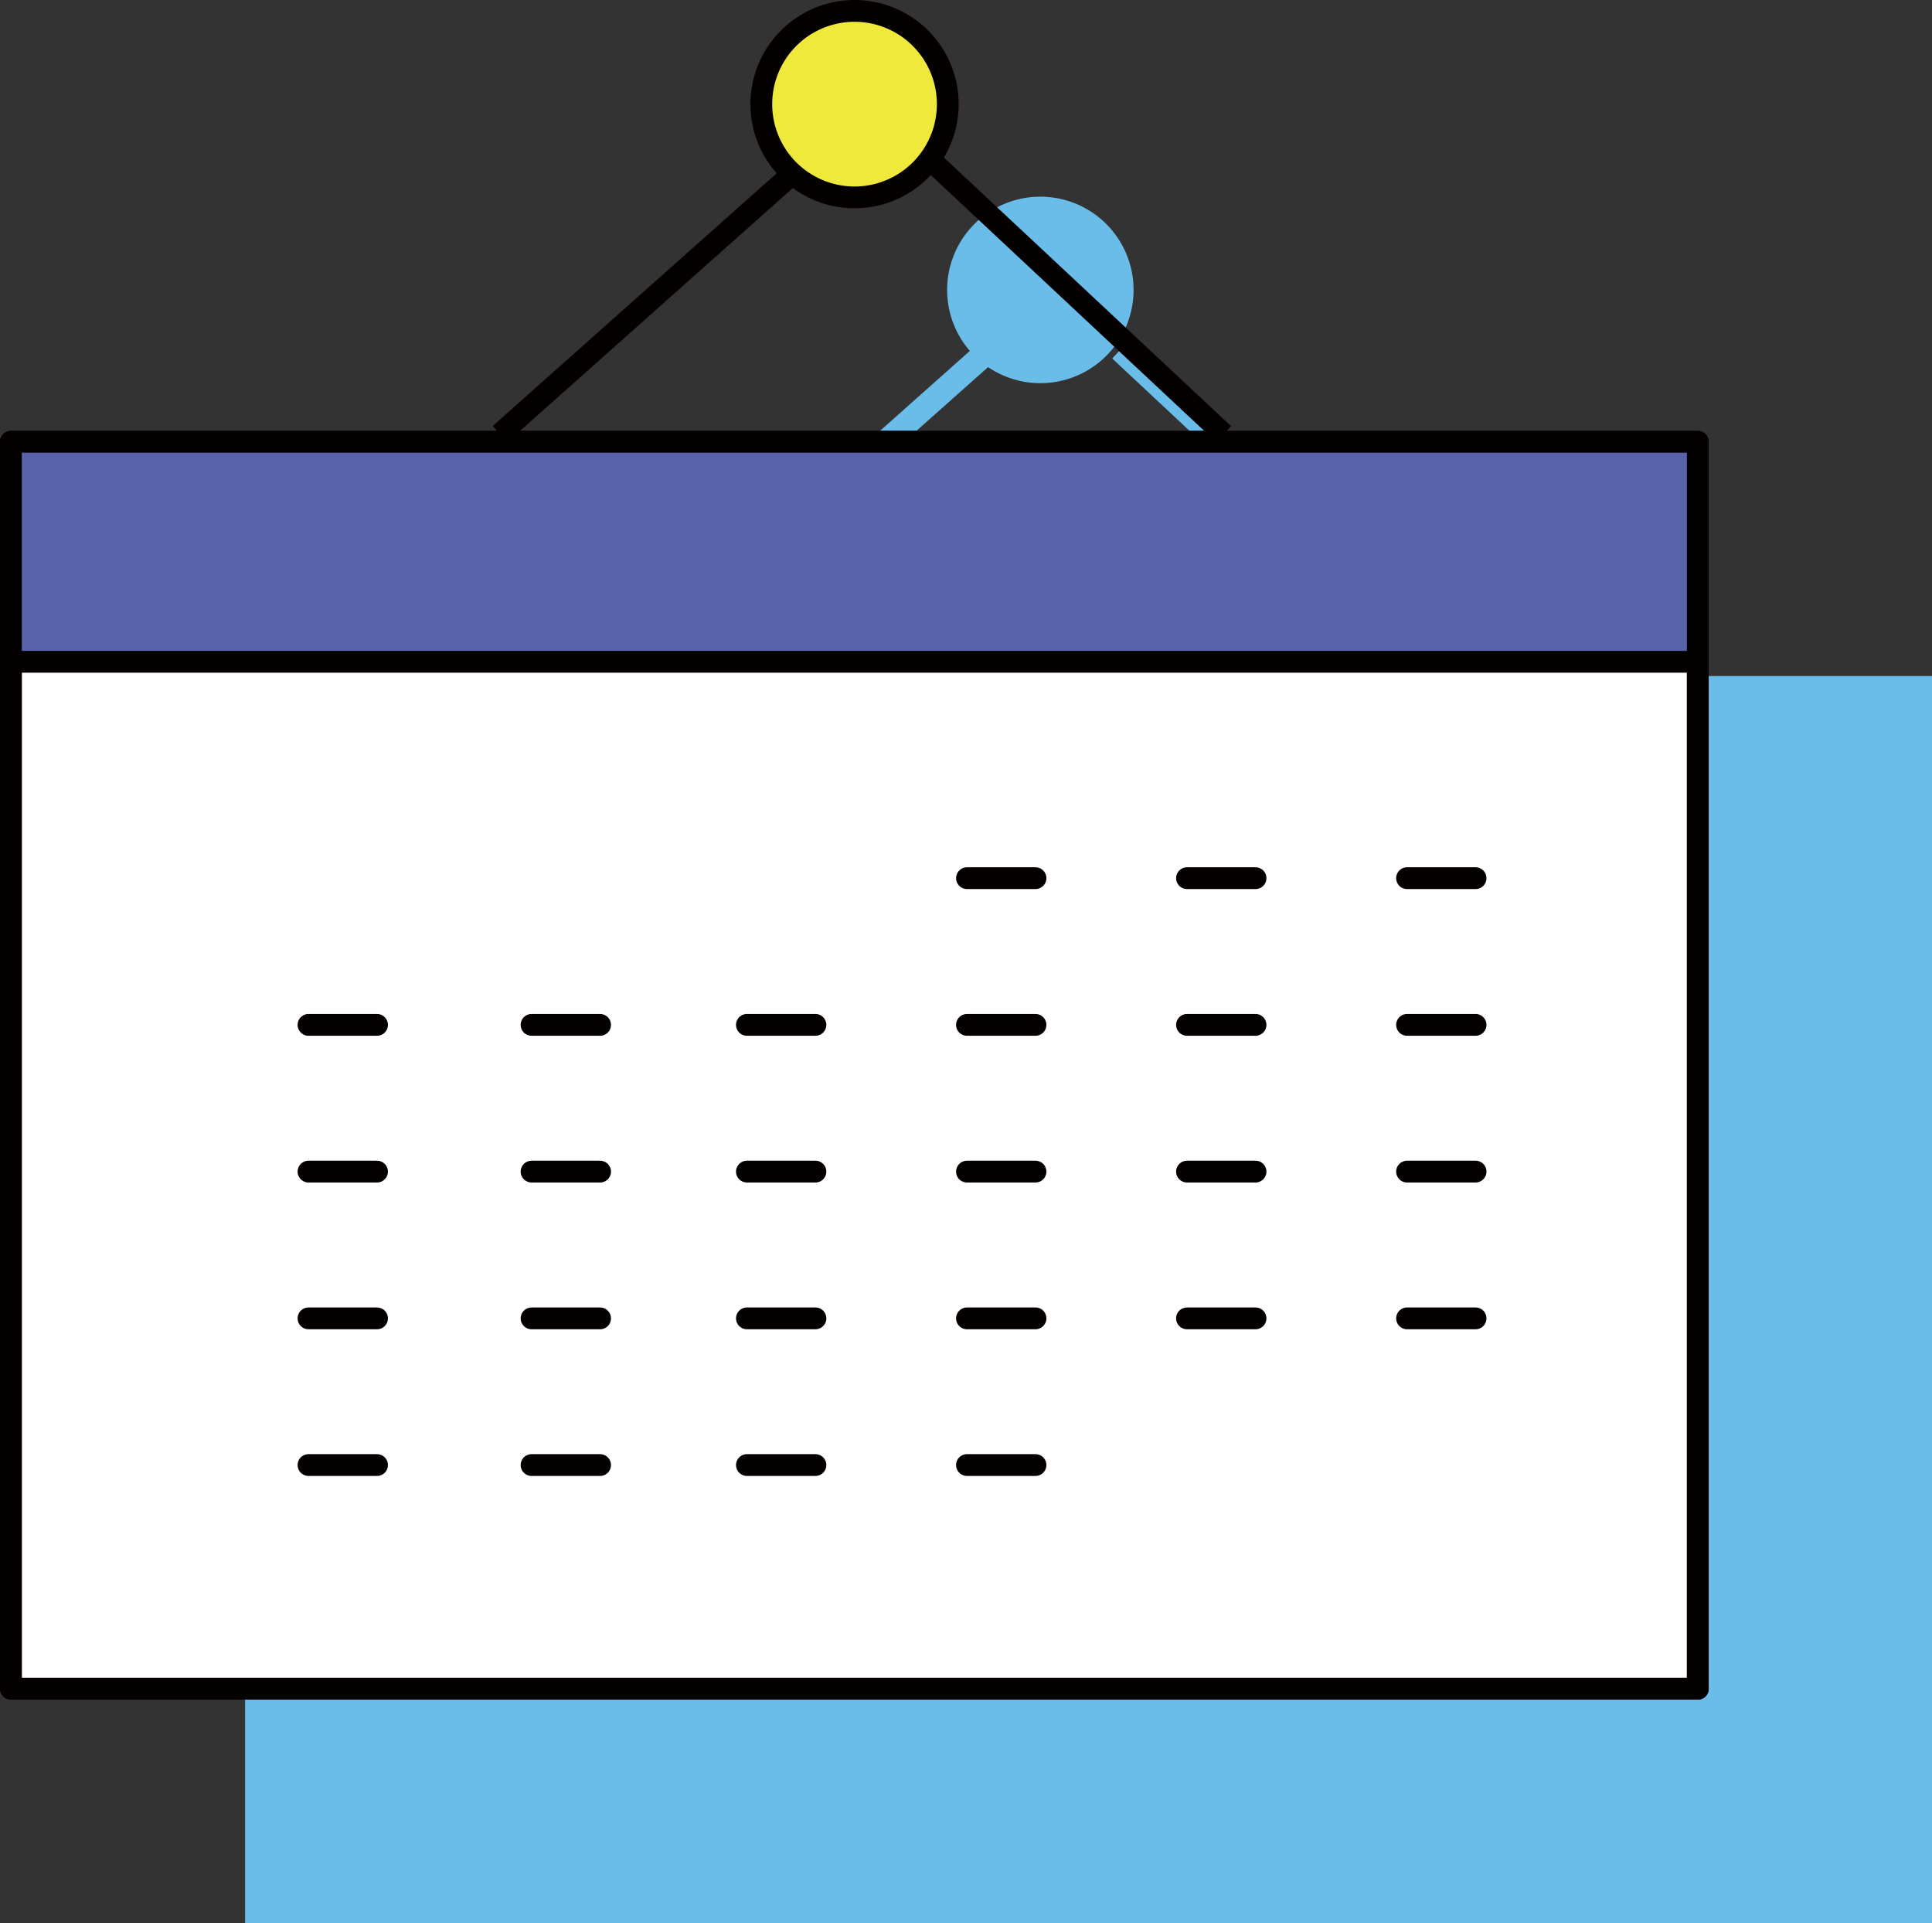 <svg xmlns="http://www.w3.org/2000/svg" width="79.763" height="79.382" viewBox="0 0 79.763 79.382">
  <rect x="0" y="0" width="79.763" height="79.382" fill="#333333" stroke="none"/>
  <g id="グループ_948" data-name="グループ 948" transform="translate(-314.017 -407.251)">
    <rect id="長方形_569" data-name="長方形 569" width="69.644" height="51.475" transform="translate(324.136 435.158)" fill="#6abce9"/>
    <line id="線_248" data-name="線 248" x1="12.242" y2="10.893" transform="translate(342.328 421.949)" fill="none" stroke="#6abce9" stroke-miterlimit="10" stroke-width="1"/>
    <line id="線_249" data-name="線 249" x2="11.93" y2="11.157" transform="translate(360.276 421.684)" fill="none" stroke="#6abce9" stroke-miterlimit="10" stroke-width="1"/>
    <path id="パス_1371" data-name="パス 1371" d="M342.326,415.555a3.849,3.849,0,1,1,0-.01Z" transform="translate(18.491 3.669)" fill="#6abce9"/>
    <rect id="長方形_570" data-name="長方形 570" width="69.644" height="51.475" transform="translate(314.467 425.487)" fill="#fff"/>
    <rect id="長方形_571" data-name="長方形 571" width="69.644" height="51.475" transform="translate(314.467 425.487)" fill="none" stroke="#040000" stroke-linecap="round" stroke-linejoin="round" stroke-width="0.899"/>
    <line id="線_250" data-name="線 250" x1="12.242" y2="10.893" transform="translate(334.657 414.279)" fill="none" stroke="#040000" stroke-width="0.899"/>
    <line id="線_251" data-name="線 251" x2="11.93" y2="11.157" transform="translate(352.606 414.014)" fill="none" stroke="#040000" stroke-width="0.899"/>
    <path id="パス_1372" data-name="パス 1372" d="M338.325,411.555a3.849,3.849,0,1,1,0-.01Z" transform="translate(14.821 0)" fill="#eee93a"/>
    <path id="パス_1373" data-name="パス 1373" d="M338.325,411.555a3.849,3.849,0,1,1,0-.01Z" transform="translate(14.821 0)" fill="none" stroke="#040000" stroke-width="0.899"/>
    <line id="線_252" data-name="線 252" x2="2.83" transform="translate(326.753 467.727)" fill="none" stroke="#040000" stroke-linecap="round" stroke-linejoin="round" stroke-width="0.899"/>
    <line id="線_253" data-name="線 253" x2="2.83" transform="translate(335.962 467.727)" fill="none" stroke="#040000" stroke-linecap="round" stroke-linejoin="round" stroke-width="0.899"/>
    <line id="線_254" data-name="線 254" x2="2.83" transform="translate(344.853 467.727)" fill="none" stroke="#040000" stroke-linecap="round" stroke-linejoin="round" stroke-width="0.899"/>
    <line id="線_255" data-name="線 255" x2="2.83" transform="translate(353.938 467.727)" fill="none" stroke="#040000" stroke-linecap="round" stroke-linejoin="round" stroke-width="0.899"/>
    <line id="線_256" data-name="線 256" x2="2.83" transform="translate(326.753 461.672)" fill="none" stroke="#040000" stroke-linecap="round" stroke-linejoin="round" stroke-width="0.899"/>
    <line id="線_257" data-name="線 257" x2="2.83" transform="translate(335.962 461.672)" fill="none" stroke="#040000" stroke-linecap="round" stroke-linejoin="round" stroke-width="0.899"/>
    <line id="線_258" data-name="線 258" x2="2.83" transform="translate(344.853 461.672)" fill="none" stroke="#040000" stroke-linecap="round" stroke-linejoin="round" stroke-width="0.899"/>
    <line id="線_259" data-name="線 259" x2="2.83" transform="translate(353.938 461.672)" fill="none" stroke="#040000" stroke-linecap="round" stroke-linejoin="round" stroke-width="0.899"/>
    <line id="線_260" data-name="線 260" x2="2.83" transform="translate(363.022 461.672)" fill="none" stroke="#040000" stroke-linecap="round" stroke-linejoin="round" stroke-width="0.899"/>
    <line id="線_261" data-name="線 261" x2="2.83" transform="translate(372.107 461.672)" fill="none" stroke="#040000" stroke-linecap="round" stroke-linejoin="round" stroke-width="0.899"/>
    <line id="線_262" data-name="線 262" x2="2.83" transform="translate(326.753 455.614)" fill="none" stroke="#040000" stroke-linecap="round" stroke-linejoin="round" stroke-width="0.899"/>
    <line id="線_263" data-name="線 263" x2="2.83" transform="translate(335.962 455.614)" fill="none" stroke="#040000" stroke-linecap="round" stroke-linejoin="round" stroke-width="0.899"/>
    <line id="線_264" data-name="線 264" x2="2.83" transform="translate(344.853 455.614)" fill="none" stroke="#040000" stroke-linecap="round" stroke-linejoin="round" stroke-width="0.899"/>
    <line id="線_265" data-name="線 265" x2="2.83" transform="translate(353.938 455.614)" fill="none" stroke="#040000" stroke-linecap="round" stroke-linejoin="round" stroke-width="0.899"/>
    <line id="線_266" data-name="線 266" x2="2.83" transform="translate(363.022 455.614)" fill="none" stroke="#040000" stroke-linecap="round" stroke-linejoin="round" stroke-width="0.899"/>
    <line id="線_267" data-name="線 267" x2="2.83" transform="translate(372.107 455.614)" fill="none" stroke="#040000" stroke-linecap="round" stroke-linejoin="round" stroke-width="0.899"/>
    <line id="線_268" data-name="線 268" x2="2.83" transform="translate(326.753 449.557)" fill="none" stroke="#040000" stroke-linecap="round" stroke-linejoin="round" stroke-width="0.899"/>
    <line id="線_269" data-name="線 269" x2="2.83" transform="translate(335.962 449.557)" fill="none" stroke="#040000" stroke-linecap="round" stroke-linejoin="round" stroke-width="0.899"/>
    <line id="線_270" data-name="線 270" x2="2.83" transform="translate(344.853 449.557)" fill="none" stroke="#040000" stroke-linecap="round" stroke-linejoin="round" stroke-width="0.899"/>
    <line id="線_271" data-name="線 271" x2="2.83" transform="translate(353.938 449.557)" fill="none" stroke="#040000" stroke-linecap="round" stroke-linejoin="round" stroke-width="0.899"/>
    <line id="線_272" data-name="線 272" x2="2.83" transform="translate(363.022 449.557)" fill="none" stroke="#040000" stroke-linecap="round" stroke-linejoin="round" stroke-width="0.899"/>
    <line id="線_273" data-name="線 273" x2="2.83" transform="translate(372.107 449.557)" fill="none" stroke="#040000" stroke-linecap="round" stroke-linejoin="round" stroke-width="0.899"/>
    <line id="線_274" data-name="線 274" x2="2.83" transform="translate(353.938 443.501)" fill="none" stroke="#040000" stroke-linecap="round" stroke-linejoin="round" stroke-width="0.899"/>
    <line id="線_275" data-name="線 275" x2="2.83" transform="translate(363.022 443.501)" fill="none" stroke="#040000" stroke-linecap="round" stroke-linejoin="round" stroke-width="0.899"/>
    <line id="線_276" data-name="線 276" x2="2.83" transform="translate(372.107 443.501)" fill="none" stroke="#040000" stroke-linecap="round" stroke-linejoin="round" stroke-width="0.899"/>
    <rect id="長方形_572" data-name="長方形 572" width="69.645" height="9.083" transform="translate(314.467 425.487)" fill="#5963ab"/>
    <rect id="長方形_597" data-name="長方形 597" width="69.644" height="51.475" transform="translate(314.467 425.487)" fill="none" stroke="#040000" stroke-linecap="round" stroke-linejoin="round" stroke-width="0.899"/>
    <line id="線_277" data-name="線 277" x2="69.644" transform="translate(314.467 434.57)" fill="none" stroke="#040000" stroke-linecap="round" stroke-linejoin="round" stroke-width="0.899"/>
  </g>
</svg>
